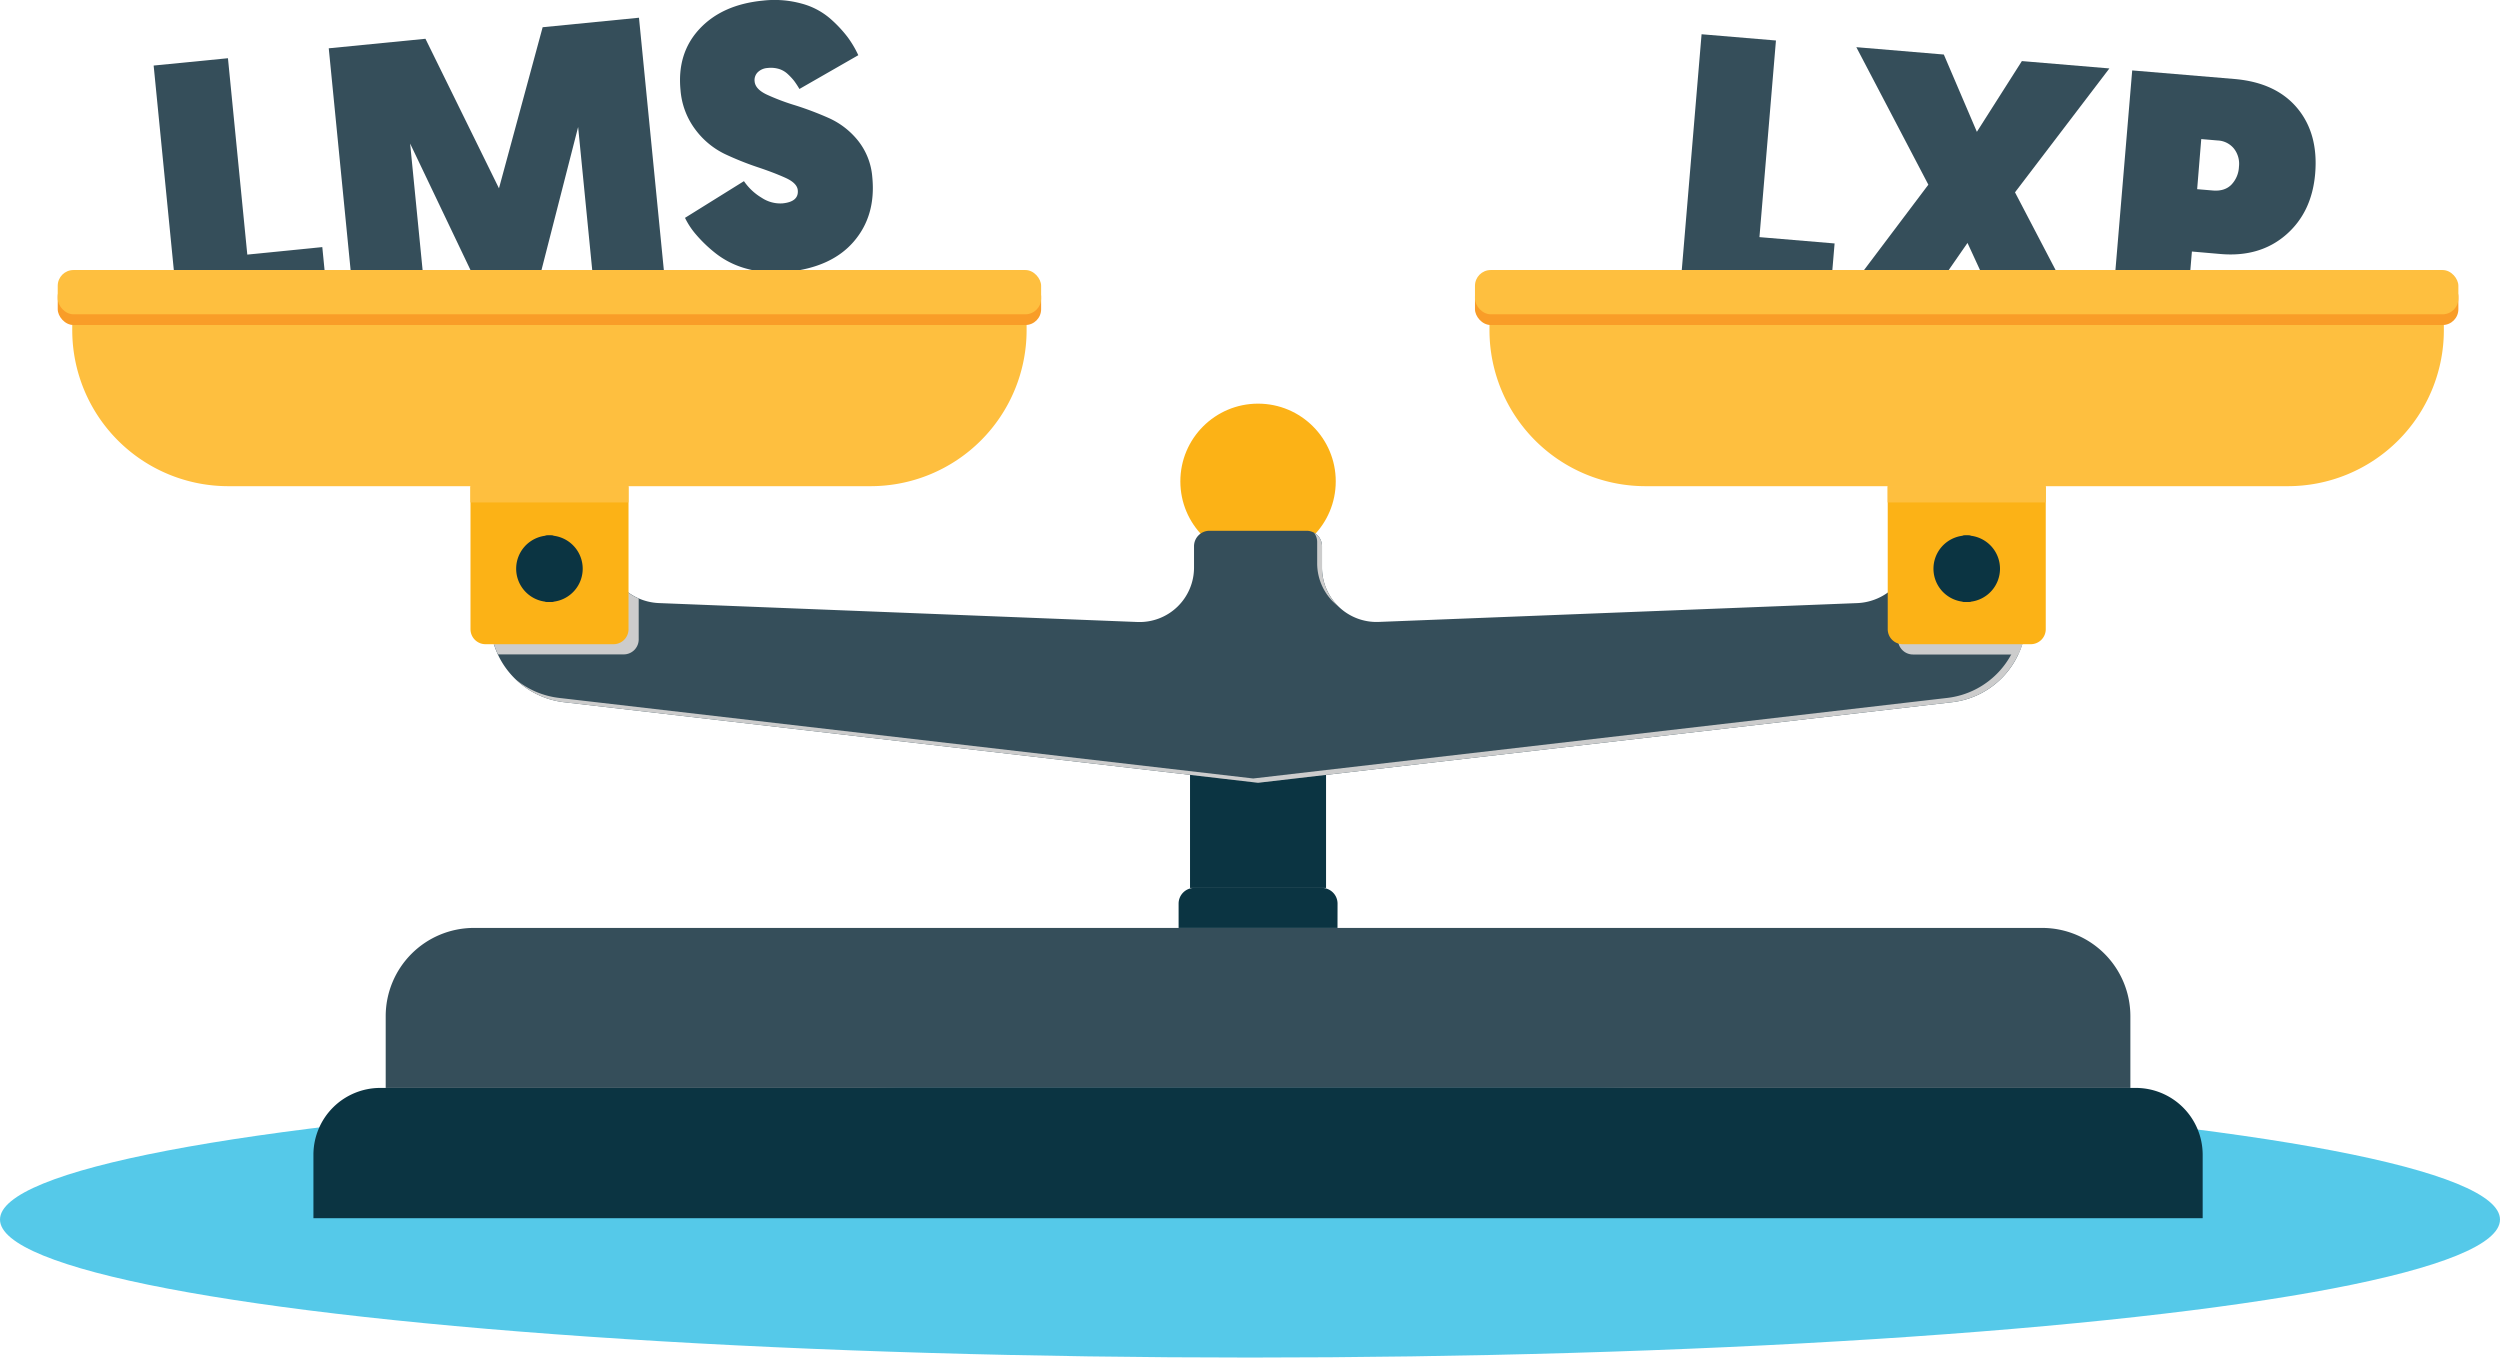 <?xml version="1.0" encoding="UTF-8"?> <svg xmlns="http://www.w3.org/2000/svg" viewBox="0 0 1000 543.02"><defs><style>.cls-1{isolation:isolate;}.cls-2{fill:#354e5a;}.cls-3{fill:#fcb216;}.cls-4{fill:#55c9e9;}.cls-5{fill:#0b3442;}.cls-11,.cls-6,.cls-8{mix-blend-mode:multiply;}.cls-7,.cls-8{fill:#ccc;}.cls-11,.cls-9{fill:#febf3f;}.cls-10{fill:#f99d28;}</style></defs><g class="cls-1"><g id="Layer_2" data-name="Layer 2"><g id="Layer_1-2" data-name="Layer 1"><path class="cls-2" d="M671.84,118.37,680.63,13.7l29.75,2.5-6.6,78.65,30.06,2.53-2.19,26Z"></path><path class="cls-2" d="M733.89,123.58l37.45-49.71-28.81-55,35,2.94,13.22,30.92,18-28.3,35,2.94L806,76.93l28.8,55.13-33-2.78L787,97.17l-20.22,29.17Z"></path><path class="cls-2" d="M844.09,132.83l8.79-104.66,40.82,3.42q16.6,1.4,25.15,11.6t7.22,26.21q-1.3,15.54-11.7,24.54t-26.09,7.67l-11.52-1-2.91,34.69Zm34.77-57.16,6.28.53q4.64.39,7.34-2.25a11,11,0,0,0,3.1-7.26,9.86,9.86,0,0,0-2-7.25,8.84,8.84,0,0,0-6.5-3.25l-6.58-.56Z"></path><path class="cls-2" d="M71.77,130.75,61.46,26.22l29.72-2.93,7.74,78.55,30-3,2.56,26Z"></path><path class="cls-2" d="M170.18,15.51l29.41,59.82,17.47-64.44,38.53-3.8,10.3,104.53-28.37,2.8L231.25,50.8l-14.7,57.39-27,2.66L164.05,57.42,170.32,121l-28.52,2.81L131.5,19.32Z"></path><path class="cls-2" d="M274,87.14l23.58-14.68a22.59,22.59,0,0,0,7.14,6.68A13.4,13.4,0,0,0,313,81.35q6.57-.64,6.11-5.28c-.18-1.89-1.83-3.54-4.93-4.94s-6.82-2.82-11.13-4.26a121.15,121.15,0,0,1-13.11-5.26,32.12,32.12,0,0,1-11.73-9.7,30.11,30.11,0,0,1-6-15.85q-1.46-14.78,7.61-24.5T305.13.25a40.89,40.89,0,0,1,15.49,1.18,28.85,28.85,0,0,1,11.45,6,50.49,50.49,0,0,1,7,7.45,41.48,41.48,0,0,1,4.25,7.2L319.77,35.59a35.65,35.65,0,0,0-2.13-3.25,24.5,24.5,0,0,0-2.45-2.63,9.07,9.07,0,0,0-3.6-2.13A11.42,11.42,0,0,0,307,27.2,6.11,6.11,0,0,0,303,29a4.43,4.43,0,0,0-1.15,3.59q.3,3.14,5,5.31a88.21,88.21,0,0,0,11.27,4.24,129.3,129.3,0,0,1,13.23,5A31.45,31.45,0,0,1,343,56a26.71,26.71,0,0,1,5.92,14.87q1.51,15.39-7.42,25.76t-26.69,12.13a43,43,0,0,1-16.11-1.27,34.55,34.55,0,0,1-12.36-6.1,54.78,54.78,0,0,1-7.82-7.45A30.76,30.76,0,0,1,274,87.14Z"></path><circle class="cls-3" cx="503.22" cy="192.54" r="31.08"></circle><ellipse class="cls-4" cx="500" cy="487.82" rx="500" ry="55.2"></ellipse><path class="cls-5" d="M881.07,487.29H125.37V461.91a26.74,26.74,0,0,1,26.74-26.74H854.32a26.75,26.75,0,0,1,26.75,26.74Z"></path><path class="cls-2" d="M852.15,435.17H154.28V406.48a35.31,35.31,0,0,1,35.32-35.31H816.83a35.31,35.31,0,0,1,35.32,35.31Z"></path><path class="cls-5" d="M535,371.17H471.44v-9.72a6.29,6.29,0,0,1,6.29-6.29h51a6.29,6.29,0,0,1,6.29,6.29Z"></path><rect class="cls-5" x="476.01" y="304.42" width="54.41" height="50.75"></rect><path class="cls-2" d="M810.44,204.76v42.87a33.46,33.46,0,0,1-29.63,33.26L503.22,313.11l-277.6-32.22A33.5,33.5,0,0,1,196,247.63V204.76H242v14a22.48,22.48,0,0,0,21.58,22.47L455,248.8A21.78,21.78,0,0,0,477.61,227v-8.5a6.19,6.19,0,0,1,6.19-6.19h38.84a6.18,6.18,0,0,1,6.17,6.19V227a21.8,21.8,0,0,0,22.66,21.77l191.42-7.53a22.51,22.51,0,0,0,21.6-22.47v-14Z"></path><g class="cls-6"><path class="cls-7" d="M526.87,216.81v8.51a21.74,21.74,0,0,0,8.42,17.19A21.68,21.68,0,0,1,528.81,227v-8.5a6.16,6.16,0,0,0-3.15-5.37A6.17,6.17,0,0,1,526.87,216.81Z"></path><path class="cls-7" d="M808.49,204.76v41.16a33.46,33.46,0,0,1-29.62,33.25L501.28,311.39l-277.6-32.22a33.3,33.3,0,0,1-17.31-7.33,33.36,33.36,0,0,0,19.25,9.05l277.6,32.22,277.59-32.22a33.49,33.49,0,0,0,29.63-33.26V204.76Z"></path><path class="cls-7" d="M240,204.76v12.33a22.44,22.44,0,0,0,8.59,17.65A22.43,22.43,0,0,1,242,218.8v-14Z"></path></g><path class="cls-8" d="M810.44,204.76v42.87a33.47,33.47,0,0,1-3.14,14.17H765.2a6,6,0,0,1-6-6V233.31a22.37,22.37,0,0,0,5.32-14.51v-14Z"></path><path class="cls-8" d="M255.48,239.43v16.33a6,6,0,0,1-6,6h-50.3A33.18,33.18,0,0,1,196,247.63V204.76H242v14A22.5,22.5,0,0,0,255.48,239.43Z"></path><path class="cls-3" d="M245.34,257.68H194.2a6,6,0,0,1-6-6V194.47h63.21v57.17A6,6,0,0,1,245.34,257.68Z"></path><path class="cls-5" d="M233.08,227.49a13.28,13.28,0,0,1-11.72,13.19,9.23,9.23,0,0,1-1.59.11,9.42,9.42,0,0,1-1.6-.11,13.29,13.29,0,0,1,0-26.39,9.42,9.42,0,0,1,1.6-.11,9.23,9.23,0,0,1,1.59.11A13.29,13.29,0,0,1,233.08,227.49Z"></path><path class="cls-5" d="M221.36,214.29v26.39a9.23,9.23,0,0,1-1.59.11,9.42,9.42,0,0,1-1.6-.11V214.29a9.42,9.42,0,0,1,1.6-.11A9.23,9.23,0,0,1,221.36,214.29Z"></path><path class="cls-9" d="M348.23,194.47H91.3a62.4,62.4,0,0,1-62.4-62.4V130H410.64v2.06A62.41,62.41,0,0,1,348.23,194.47Z"></path><rect class="cls-10" x="23.09" y="112.3" width="393.36" height="17.71" rx="6.31"></rect><rect class="cls-11" x="188.16" y="194.47" width="63.21" height="6.51"></rect><path class="cls-3" d="M812.23,257.68H761.09a6,6,0,0,1-6-6V194.47h63.21v57.17A6,6,0,0,1,812.23,257.68Z"></path><path class="cls-5" d="M800,227.49a13.29,13.29,0,0,1-11.72,13.19,9.42,9.42,0,0,1-1.6.11,9.23,9.23,0,0,1-1.59-.11,13.29,13.29,0,0,1,0-26.39,9.23,9.23,0,0,1,1.59-.11,9.42,9.42,0,0,1,1.6.11A13.29,13.29,0,0,1,800,227.49Z"></path><path class="cls-5" d="M788.26,214.29v26.39a9.42,9.42,0,0,1-1.6.11,9.23,9.23,0,0,1-1.59-.11V214.29a9.23,9.23,0,0,1,1.59-.11A9.42,9.42,0,0,1,788.26,214.29Z"></path><path class="cls-9" d="M915.13,194.47H658.2a62.41,62.41,0,0,1-62.41-62.4V130H977.54v2.06A62.41,62.41,0,0,1,915.13,194.47Z"></path><rect class="cls-10" x="589.99" y="112.3" width="393.36" height="17.71" rx="6.31"></rect><rect class="cls-9" x="23.09" y="108.01" width="393.36" height="17.71" rx="6.31"></rect><rect class="cls-9" x="589.99" y="108.01" width="393.36" height="17.71" rx="6.31"></rect><rect class="cls-11" x="755.06" y="194.47" width="63.21" height="6.51"></rect></g></g></g></svg> 